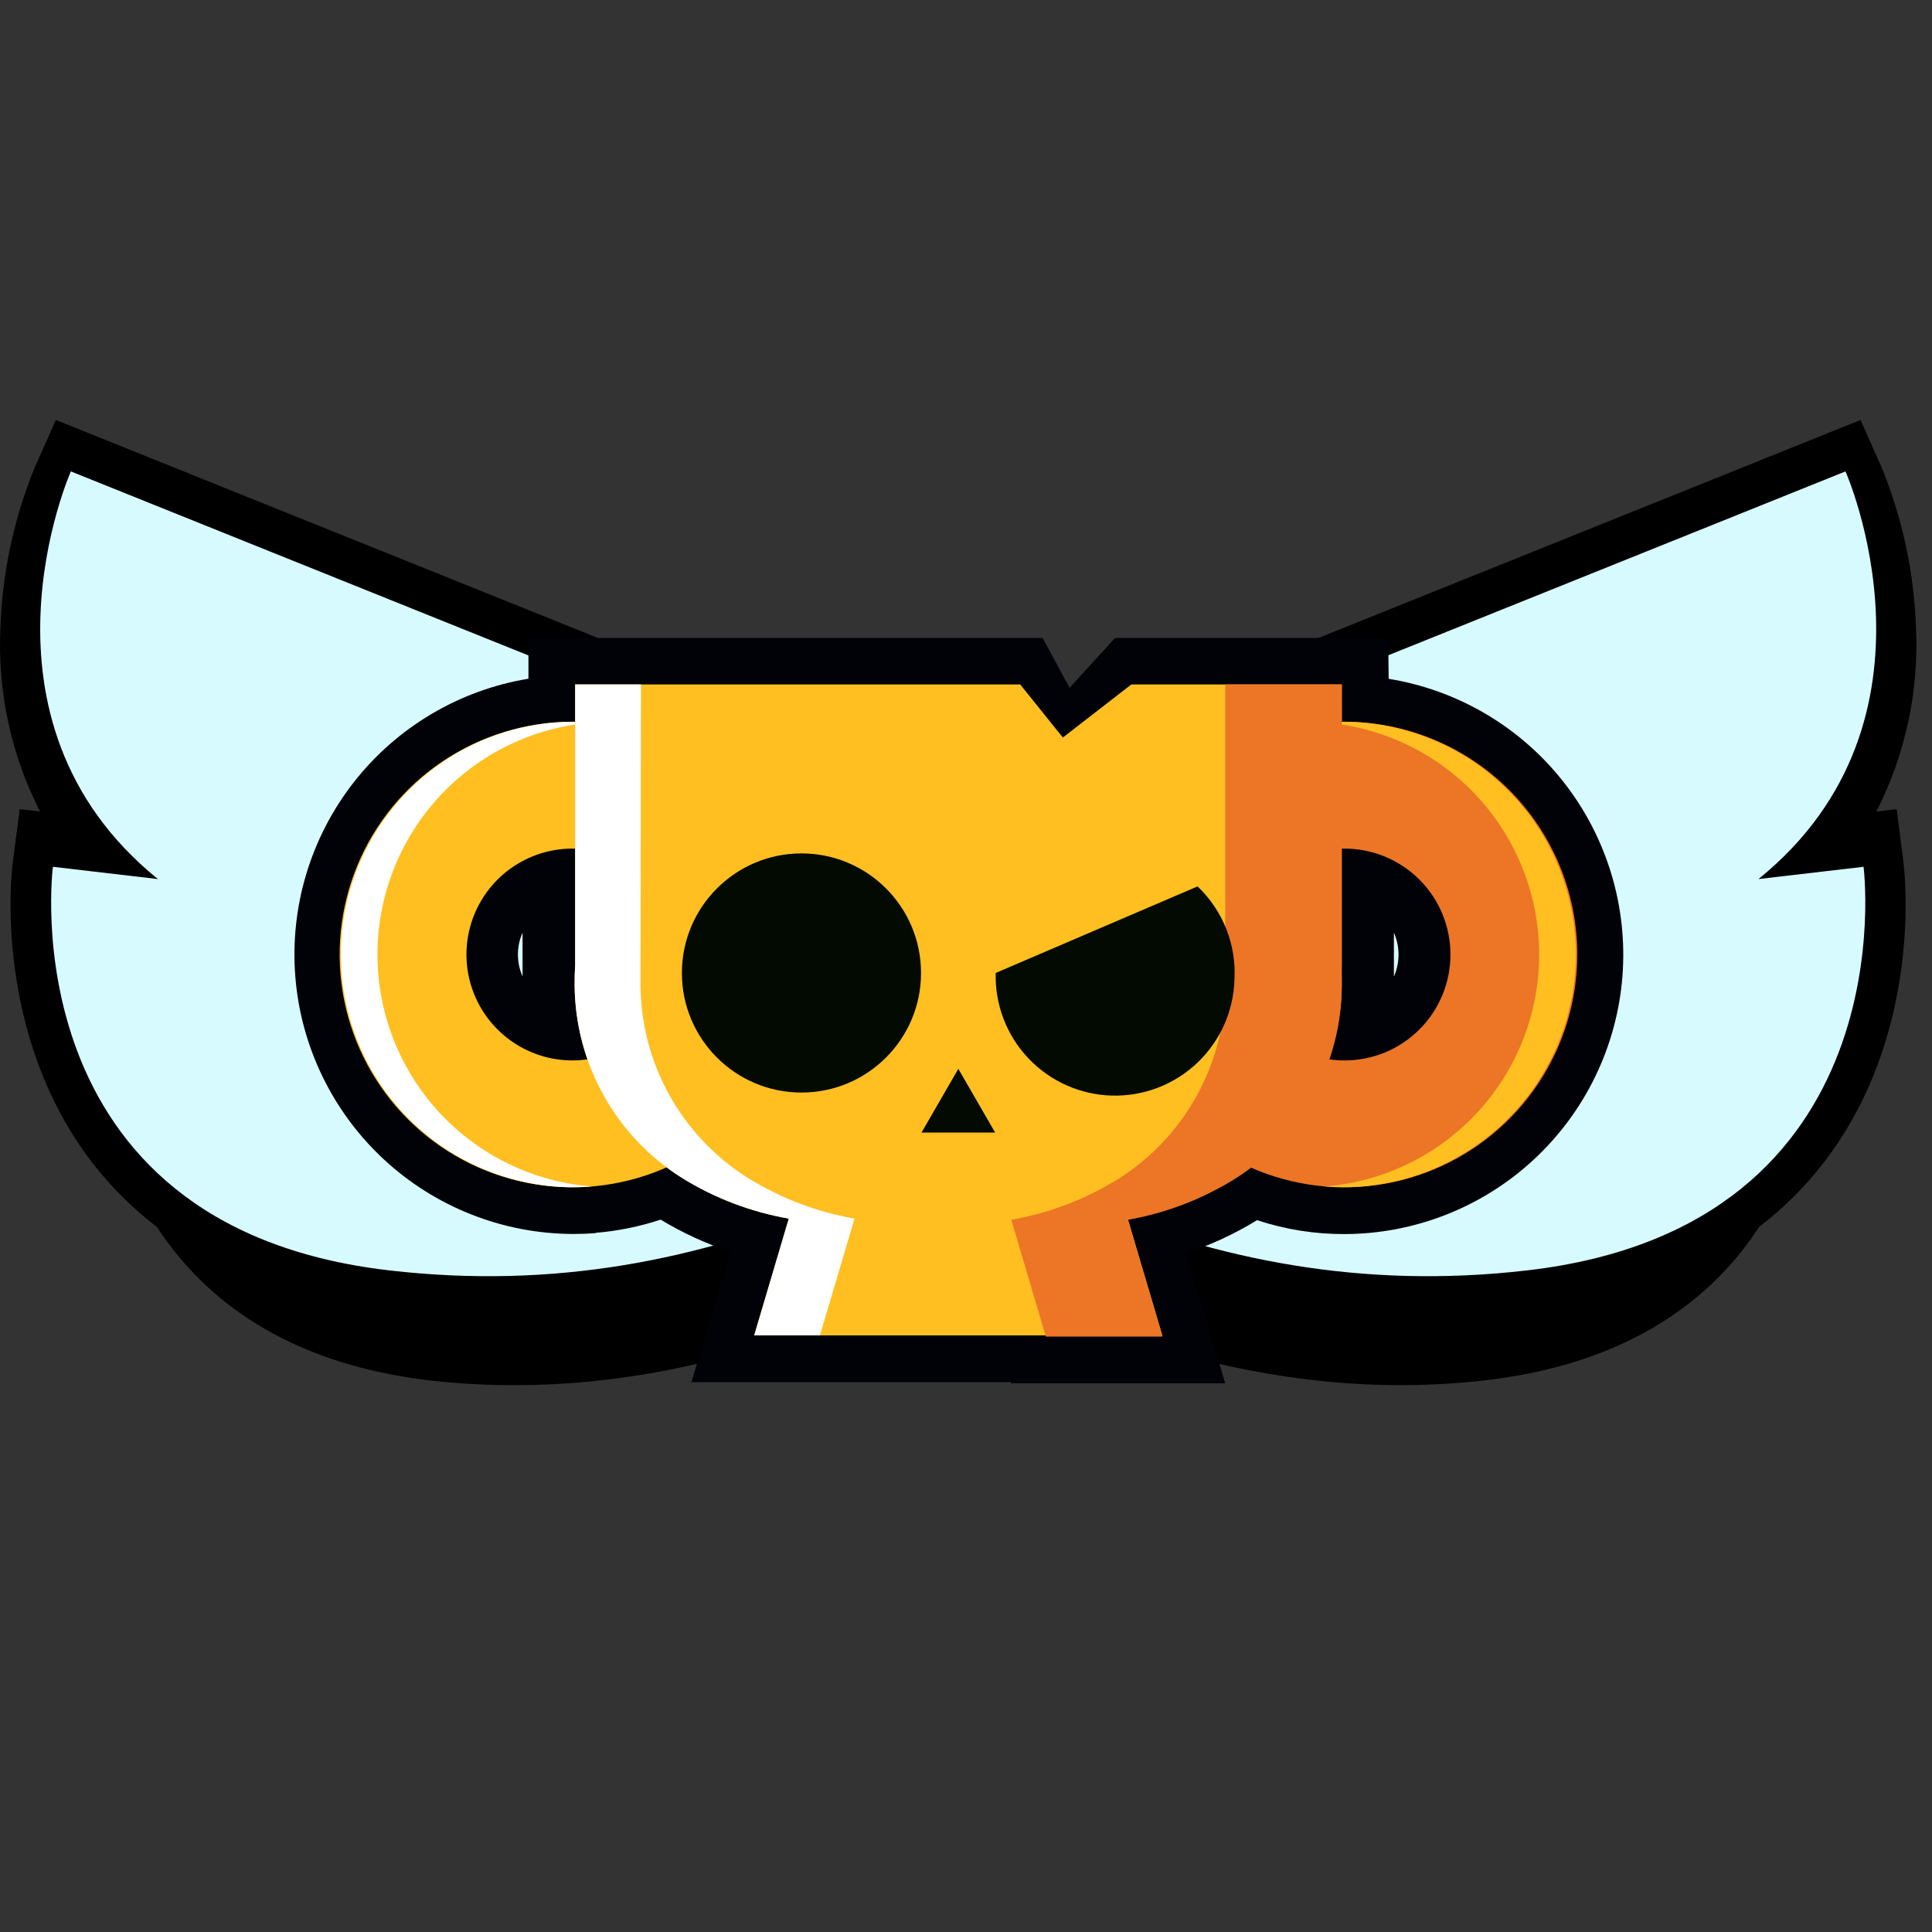 <svg viewBox="0 0 40 40" fill="none" xmlns="http://www.w3.org/2000/svg">
<rect x="0" y="0" width="40" height="40" fill="#333333" stroke="none"/>
<path d="M39.269 16.753L38.848 16.801C39.451 15.62 39.733 14.301 39.668 12.976C39.627 11.85 39.389 10.741 38.966 9.697L38.521 8.695L22.611 15.093L22.574 15.079L22.538 15.093V25.869V27.432L22.573 27.447L22.61 27.432C24.782 28.261 26.925 28.678 29.002 28.678C29.588 28.678 30.174 28.645 30.756 28.577C33.102 28.304 34.898 27.39 36.094 25.861C36.212 25.709 36.322 25.555 36.423 25.399C36.911 25.026 37.349 24.593 37.728 24.11C39.839 21.411 39.429 18.011 39.411 17.868L39.269 16.753Z" fill="black"/>
<path d="M22.533 16.064L38.209 9.76C38.209 9.76 40.49 14.894 36.407 18.2L38.583 17.946C38.583 17.946 39.538 25.381 31.628 26.301C28.165 26.704 25.211 26.062 22.533 24.982V16.064Z" fill="#D7FAFF"/>
<path d="M0.408 16.753L0.829 16.801C0.226 15.62 -0.056 14.301 0.009 12.976C0.05 11.85 0.288 10.741 0.711 9.697L1.156 8.695L17.065 15.093L17.102 15.079L17.139 15.093V25.869H17.133V27.432L17.096 27.447L17.06 27.432C14.889 28.261 12.746 28.678 10.668 28.678C10.083 28.68 9.499 28.648 8.918 28.583C6.571 28.31 4.776 27.395 3.58 25.866C3.462 25.714 3.352 25.56 3.25 25.404C2.762 25.031 2.324 24.598 1.944 24.115C-0.165 21.416 0.243 18.016 0.262 17.873L0.408 16.753Z" fill="black"/>
<path d="M17.143 16.064L1.467 9.76C1.467 9.76 -0.813 14.894 3.269 18.2L1.095 17.946C1.095 17.946 0.138 25.381 8.05 26.301C11.513 26.704 14.465 26.062 17.143 24.982V16.064Z" fill="#D7FAFF"/>
<path d="M27.828 14.943H27.791V14.168H23.423L22.005 15.269L21.122 14.17H11.908V14.945H11.868H11.842C11.209 14.946 10.583 15.072 9.999 15.315C9.414 15.558 8.884 15.914 8.437 16.362C7.99 16.811 7.636 17.343 7.395 17.928C7.154 18.513 7.031 19.14 7.032 19.772C7.033 20.405 7.159 21.032 7.402 21.616C7.645 22.2 8.001 22.731 8.449 23.177C8.898 23.624 9.429 23.978 10.014 24.219C10.6 24.46 11.226 24.584 11.859 24.583H11.884C12.009 24.583 12.134 24.577 12.258 24.567C12.249 24.567 12.239 24.567 12.23 24.567C12.772 24.526 13.304 24.392 13.801 24.172C13.908 24.249 14.009 24.323 14.123 24.387C14.763 24.783 15.47 25.059 16.209 25.202C16.251 25.21 16.288 25.222 16.331 25.231L15.615 27.648H21.651L21.659 27.673H24.067L23.351 25.255C24.134 25.118 24.883 24.832 25.559 24.413C25.676 24.34 25.788 24.259 25.897 24.177C26.554 24.463 27.265 24.599 27.981 24.576C28.697 24.552 29.398 24.37 30.034 24.041C30.67 23.713 31.225 23.247 31.659 22.677C32.092 22.107 32.393 21.448 32.539 20.747C32.686 20.046 32.675 19.321 32.506 18.625C32.337 17.93 32.016 17.28 31.564 16.724C31.113 16.168 30.544 15.72 29.897 15.412C29.251 15.104 28.544 14.943 27.828 14.943ZM11.848 17.569H11.908V19.982C11.9 20.111 11.896 20.24 11.897 20.371V20.391C11.898 20.593 11.912 20.794 11.938 20.993C11.952 21.092 11.968 21.19 11.987 21.287C12.03 21.506 12.089 21.722 12.163 21.932C12.061 21.948 11.958 21.956 11.854 21.957C11.566 21.957 11.281 21.901 11.014 21.791C10.748 21.681 10.506 21.52 10.302 21.317C10.098 21.113 9.937 20.872 9.826 20.606C9.715 20.34 9.658 20.055 9.658 19.767C9.657 19.479 9.714 19.194 9.823 18.928C9.933 18.661 10.094 18.419 10.298 18.215C10.501 18.012 10.743 17.85 11.008 17.739C11.274 17.628 11.559 17.571 11.848 17.571V17.569ZM27.835 21.955C27.732 21.955 27.629 21.947 27.527 21.932C27.695 21.446 27.782 20.935 27.785 20.42V17.571H27.827C28.409 17.57 28.967 17.8 29.379 18.21C29.791 18.621 30.023 19.178 30.024 19.76C30.025 20.342 29.795 20.9 29.384 21.312C28.974 21.724 28.416 21.956 27.835 21.957V21.955Z" fill="#000207"/>
<path d="M25.367 28.64H20.934L20.927 28.615H14.316L15.116 25.913C14.613 25.747 14.13 25.525 13.678 25.251C13.242 25.395 12.791 25.487 12.334 25.524V25.53C12.186 25.542 12.038 25.548 11.886 25.548H11.849C10.399 25.54 9.005 24.987 7.943 24C6.881 23.012 6.228 21.662 6.114 20.217C6 18.771 6.433 17.336 7.326 16.194C8.22 15.052 9.51 14.288 10.941 14.052V13.208H21.587L22.144 14.241L23.086 13.208H28.741L28.751 14.054C30.184 14.287 31.478 15.051 32.374 16.193C33.27 17.336 33.704 18.773 33.59 20.221C33.475 21.669 32.82 23.02 31.755 24.008C30.691 24.995 29.293 25.546 27.841 25.55H27.828C27.216 25.552 26.608 25.454 26.026 25.262C25.566 25.545 25.075 25.773 24.563 25.943L25.367 28.64ZM22.373 26.706H22.778L22.124 24.498L23.182 24.304C23.845 24.188 24.48 23.947 25.052 23.593C25.144 23.535 25.232 23.471 25.319 23.406L25.772 23.063L26.292 23.291C26.776 23.502 27.3 23.611 27.828 23.61C28.85 23.612 29.83 23.208 30.554 22.487C31.278 21.766 31.686 20.787 31.688 19.765C31.69 18.744 31.286 17.763 30.565 17.04C29.844 16.316 28.865 15.908 27.843 15.906H27.776H26.809V15.131H23.745L21.843 16.613L20.654 15.131H12.875V15.906H11.813C10.792 15.907 9.812 16.315 9.091 17.038C8.37 17.761 7.965 18.742 7.967 19.763C7.968 20.785 8.375 21.764 9.099 22.485C9.822 23.207 10.802 23.611 11.824 23.61H11.913C11.994 23.61 12.074 23.61 12.155 23.599V23.594C12.587 23.564 13.011 23.46 13.409 23.288L13.926 23.059L14.379 23.397C14.462 23.457 14.545 23.517 14.632 23.572C15.174 23.904 15.772 24.135 16.397 24.255L16.504 24.279L17.561 24.475L16.907 26.682H22.368L22.373 26.706Z" fill="#000207"/>
<path d="M27.828 22.922C27.684 22.921 27.541 22.91 27.398 22.89L26.232 22.73L26.615 21.617C26.748 21.23 26.818 20.824 26.82 20.415V16.625L27.766 16.604C27.789 16.602 27.812 16.602 27.834 16.604C28.672 16.604 29.476 16.937 30.069 17.529C30.662 18.122 30.994 18.926 30.994 19.764C30.994 20.602 30.662 21.406 30.069 21.998C29.476 22.591 28.672 22.924 27.834 22.924H27.828V22.922Z" stroke="#000207" stroke-width="4.078" stroke-miterlimit="10"/>
<path d="M11.844 22.923C11.006 22.923 10.202 22.59 9.61 21.997C9.017 21.405 8.684 20.601 8.684 19.763C8.684 18.925 9.017 18.121 9.61 17.529C10.202 16.936 11.006 16.603 11.844 16.603C11.867 16.601 11.89 16.601 11.913 16.603L12.858 16.624V20.414C12.861 20.823 12.93 21.23 13.064 21.616L13.446 22.729L12.28 22.889C12.138 22.91 11.994 22.92 11.851 22.921L11.844 22.923Z" stroke="#000207" stroke-width="4.078" stroke-miterlimit="10"/>
<path d="M11.843 14.943C10.89 14.945 9.959 15.229 9.167 15.76C8.376 16.29 7.759 17.044 7.396 17.925C7.032 18.806 6.938 19.775 7.126 20.71C7.313 21.644 7.774 22.502 8.449 23.175C9.124 23.848 9.983 24.306 10.918 24.49C11.853 24.675 12.822 24.578 13.702 24.212C14.582 23.846 15.334 23.227 15.862 22.433C16.39 21.64 16.671 20.708 16.67 19.755C16.669 19.122 16.543 18.496 16.3 17.911C16.057 17.327 15.701 16.796 15.253 16.349C14.805 15.903 14.273 15.549 13.688 15.307C13.103 15.066 12.476 14.942 11.843 14.943ZM11.855 21.955C11.421 21.956 10.997 21.828 10.636 21.588C10.275 21.348 9.993 21.006 9.826 20.605C9.659 20.205 9.615 19.764 9.699 19.338C9.783 18.913 9.991 18.522 10.297 18.214C10.604 17.907 10.994 17.698 11.419 17.612C11.845 17.527 12.286 17.57 12.687 17.735C13.088 17.9 13.431 18.181 13.672 18.541C13.914 18.901 14.043 19.325 14.044 19.759C14.045 20.341 13.815 20.898 13.404 21.31C12.994 21.722 12.437 21.954 11.855 21.955Z" fill="#FFBF21"/>
<path d="M27.828 14.943C26.875 14.945 25.944 15.229 25.153 15.76C24.361 16.291 23.745 17.045 23.382 17.926C23.018 18.807 22.925 19.776 23.112 20.71C23.3 21.645 23.76 22.503 24.435 23.176C25.11 23.848 25.97 24.306 26.905 24.49C27.84 24.675 28.808 24.578 29.688 24.212C30.568 23.845 31.32 23.227 31.848 22.433C32.376 21.64 32.657 20.708 32.656 19.755C32.655 19.122 32.529 18.495 32.286 17.911C32.043 17.327 31.687 16.796 31.239 16.349C30.791 15.902 30.259 15.548 29.674 15.307C29.088 15.066 28.461 14.942 27.828 14.943ZM27.84 21.955C27.407 21.956 26.982 21.828 26.621 21.588C26.26 21.347 25.979 21.005 25.812 20.605C25.646 20.204 25.602 19.763 25.686 19.338C25.77 18.912 25.978 18.521 26.284 18.214C26.59 17.907 26.981 17.697 27.406 17.612C27.831 17.527 28.272 17.57 28.673 17.735C29.074 17.901 29.417 18.181 29.659 18.541C29.9 18.902 30.029 19.325 30.03 19.759C30.031 20.048 29.974 20.333 29.864 20.6C29.754 20.867 29.592 21.109 29.388 21.313C29.184 21.517 28.942 21.679 28.676 21.789C28.409 21.899 28.123 21.956 27.835 21.955H27.84Z" fill="#ED7526"/>
<path d="M7.815 19.771C7.813 18.557 8.27 17.387 9.094 16.494C9.917 15.602 11.048 15.054 12.258 14.96C12.13 14.949 11.999 14.943 11.868 14.943C10.59 14.945 9.365 15.455 8.463 16.36C7.561 17.266 7.055 18.492 7.057 19.77C7.059 21.049 7.569 22.273 8.474 23.176C9.38 24.078 10.606 24.584 11.884 24.581C12.009 24.581 12.134 24.576 12.258 24.565C11.05 24.471 9.923 23.925 9.099 23.037C8.276 22.148 7.817 20.982 7.815 19.771Z" fill="white"/>
<path d="M31.867 19.771C31.869 18.557 31.412 17.387 30.589 16.494C29.765 15.602 28.635 15.054 27.424 14.96C27.552 14.949 27.682 14.943 27.814 14.943C29.092 14.945 30.317 15.455 31.22 16.36C32.122 17.266 32.627 18.492 32.625 19.77C32.623 21.049 32.113 22.273 31.208 23.176C30.303 24.078 29.076 24.584 27.798 24.581C27.673 24.581 27.548 24.576 27.424 24.565C28.632 24.471 29.76 23.925 30.583 23.037C31.407 22.148 31.865 20.982 31.867 19.771Z" fill="#FFBF21"/>
<path d="M27.773 14.171H23.423L22.005 15.27L21.122 14.171H11.908V19.986C11.9 20.115 11.896 20.244 11.897 20.375V20.395C11.902 21.194 12.108 21.978 12.496 22.676C12.884 23.374 13.443 23.962 14.119 24.387C14.796 24.807 15.547 25.093 16.331 25.23L15.615 27.648H24.064L23.348 25.23C24.131 25.093 24.88 24.807 25.556 24.388C26.232 23.963 26.79 23.375 27.179 22.677C27.567 21.979 27.773 21.194 27.778 20.395V20.375C27.778 20.244 27.778 20.115 27.768 19.986H27.778L27.773 14.171Z" fill="#FFBF21"/>
<path d="M15.483 24.387C14.807 23.962 14.249 23.373 13.86 22.676C13.472 21.978 13.266 21.194 13.261 20.395V20.375C13.261 20.244 13.271 14.171 13.271 14.171H11.908V19.986C11.9 20.115 11.896 20.244 11.897 20.375V20.395C11.902 21.194 12.108 21.978 12.496 22.676C12.884 23.374 13.443 23.962 14.119 24.387C14.796 24.807 15.547 25.093 16.331 25.23L15.615 27.648H16.976L17.692 25.23C16.908 25.093 16.158 24.806 15.483 24.387Z" fill="white"/>
<path d="M27.785 14.171H25.367V20.421C25.363 21.22 25.157 22.004 24.768 22.702C24.38 23.399 23.822 23.988 23.145 24.413C22.47 24.831 21.72 25.117 20.938 25.255L21.654 27.673H24.067L23.351 25.255C24.134 25.117 24.883 24.831 25.559 24.413C26.235 23.988 26.793 23.399 27.182 22.702C27.57 22.004 27.776 21.22 27.781 20.421L27.785 14.171Z" fill="#ED7526"/>
<path d="M25.558 20.279C25.54 20.935 25.262 21.556 24.786 22.007C24.31 22.458 23.674 22.701 23.019 22.683C22.363 22.665 21.742 22.387 21.291 21.911C20.84 21.435 20.597 20.799 20.615 20.144L24.794 18.352C25.053 18.598 25.256 18.898 25.388 19.231C25.52 19.564 25.578 19.922 25.558 20.279Z" fill="#030A01"/>
<path d="M19.841 22.129L19.079 23.448H20.603L19.841 22.129Z" fill="#030A01"/>
<path d="M16.594 22.62C17.961 22.62 19.069 21.512 19.069 20.145C19.069 18.777 17.961 17.669 16.594 17.669C15.226 17.669 14.118 18.777 14.118 20.145C14.118 21.512 15.226 22.62 16.594 22.62Z" fill="#030A01"/>
</svg>
